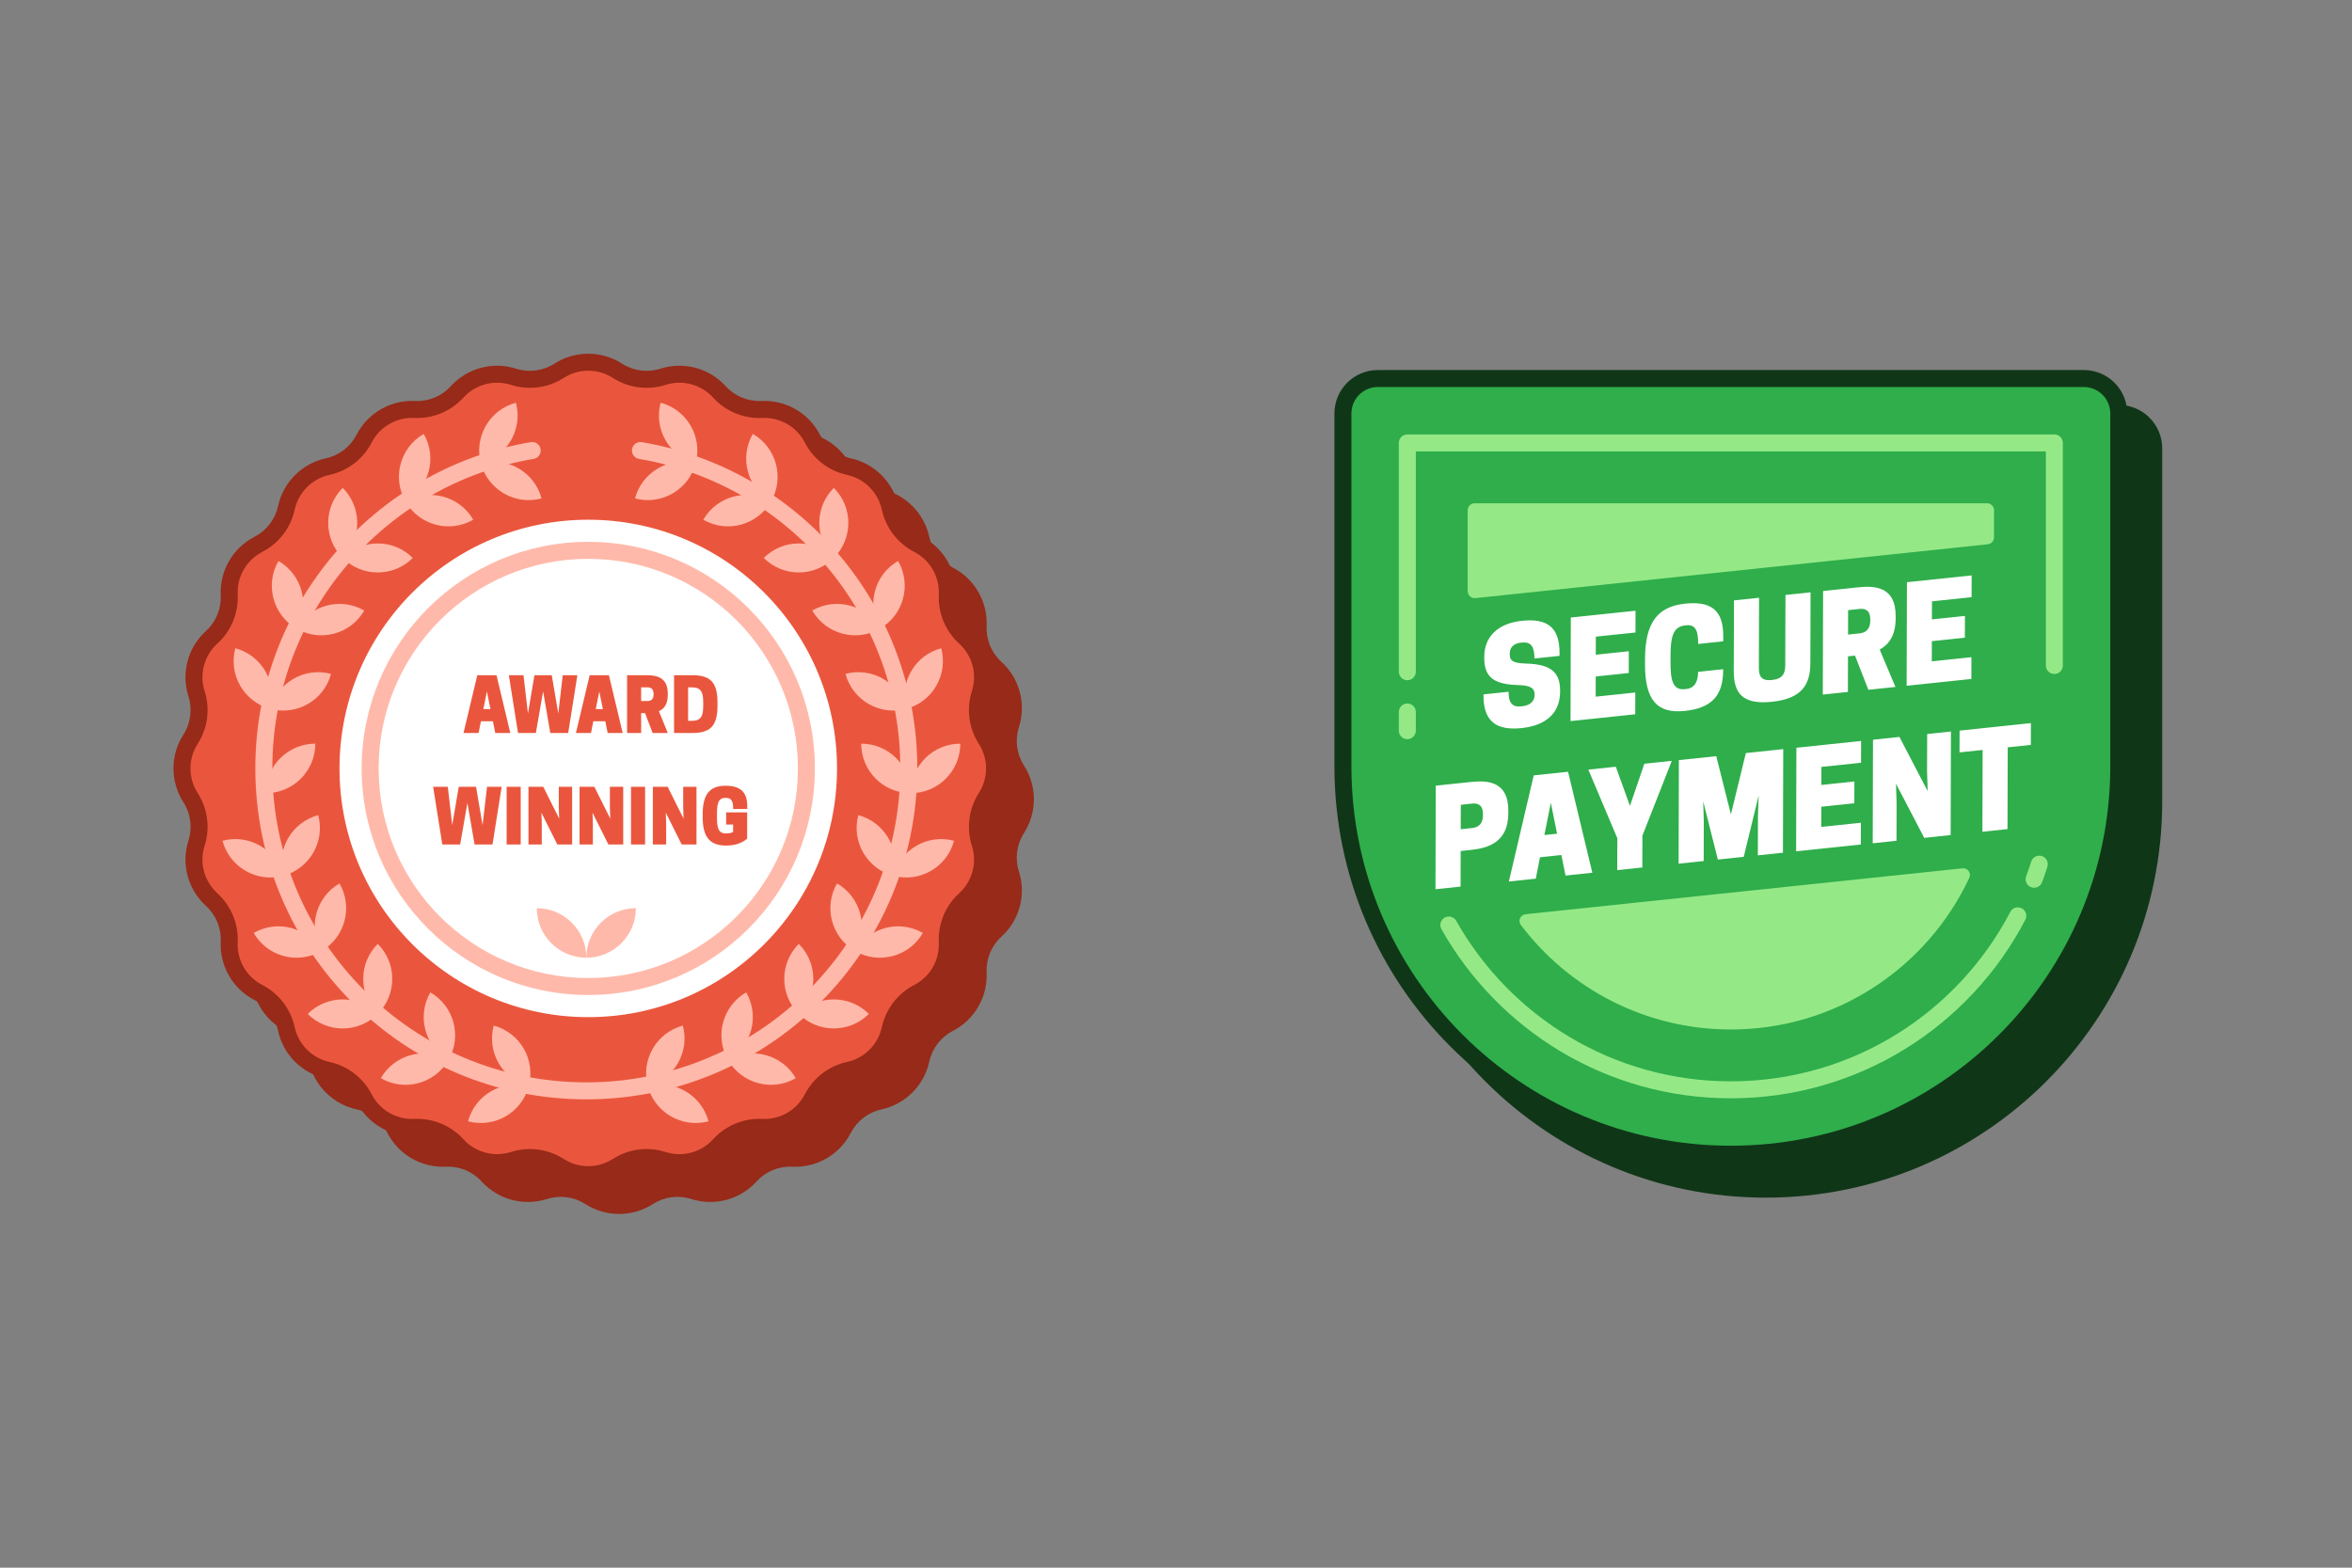 <svg width="150" height="100" viewBox="0 0 150 100" fill="none" xmlns="http://www.w3.org/2000/svg">
<rect x="0" y="0" width="150" height="100" fill="#808080" stroke="none"/>
<path d="M37.623 25.618C38.756 24.89 40.21 24.89 41.344 25.618C42.208 26.172 43.274 26.313 44.252 26C45.535 25.591 46.939 25.967 47.846 26.963C48.536 27.723 49.53 28.134 50.555 28.086C51.901 28.022 53.16 28.749 53.777 29.946C54.248 30.858 55.101 31.513 56.104 31.732C57.42 32.018 58.448 33.047 58.735 34.363C58.954 35.366 59.608 36.219 60.521 36.689C61.718 37.307 62.445 38.566 62.381 39.912C62.333 40.937 62.744 41.931 63.503 42.621C64.5 43.528 64.876 44.932 64.466 46.215C64.154 47.193 64.294 48.259 64.849 49.123C65.577 50.256 65.577 51.71 64.849 52.844C64.294 53.708 64.154 54.774 64.466 55.752C64.876 57.035 64.5 58.439 63.503 59.346C62.744 60.036 62.333 61.03 62.381 62.055C62.445 63.401 61.718 64.66 60.521 65.277C59.608 65.748 58.954 66.601 58.735 67.604C58.448 68.92 57.42 69.948 56.104 70.235C55.101 70.454 54.248 71.108 53.777 72.021C53.16 73.218 51.901 73.945 50.555 73.881C49.53 73.832 48.536 74.244 47.846 75.003C46.939 76 45.535 76.376 44.252 75.966C43.274 75.654 42.208 75.794 41.344 76.349C40.21 77.077 38.756 77.077 37.623 76.349C36.759 75.794 35.693 75.654 34.715 75.966C33.432 76.376 32.028 76 31.121 75.003C30.431 74.244 29.437 73.832 28.412 73.881C27.066 73.945 25.807 73.218 25.189 72.021C24.719 71.108 23.866 70.454 22.863 70.235C21.547 69.948 20.518 68.92 20.232 67.604C20.013 66.601 19.358 65.748 18.446 65.277C17.249 64.66 16.522 63.401 16.586 62.055C16.634 61.03 16.223 60.036 15.464 59.346C14.467 58.439 14.091 57.035 14.501 55.752C14.813 54.774 14.672 53.708 14.118 52.844C13.39 51.71 13.39 50.256 14.118 49.123C14.672 48.259 14.813 47.193 14.501 46.215C14.091 44.932 14.467 43.528 15.464 42.621C16.223 41.931 16.634 40.937 16.586 39.912C16.522 38.566 17.249 37.307 18.446 36.689C19.358 36.219 20.013 35.366 20.232 34.363C20.518 33.047 21.547 32.018 22.863 31.732C23.866 31.513 24.719 30.858 25.189 29.946C25.807 28.749 27.066 28.022 28.412 28.086C29.437 28.134 30.431 27.723 31.121 26.964C32.028 25.967 33.432 25.591 34.715 26C35.693 26.313 36.759 26.172 37.623 25.618Z" fill="#972A18"/>
<path fill-rule="evenodd" clip-rule="evenodd" d="M37.33 25.162C38.642 24.32 40.325 24.32 41.636 25.162C42.364 25.63 43.263 25.748 44.087 25.485C45.572 25.011 47.197 25.446 48.246 26.599C48.828 27.239 49.665 27.586 50.529 27.545C52.087 27.471 53.544 28.313 54.259 29.698C54.655 30.467 55.374 31.018 56.219 31.203C57.743 31.534 58.932 32.724 59.264 34.248C59.449 35.093 60 35.812 60.769 36.208C62.154 36.923 62.996 38.38 62.922 39.938C62.881 40.801 63.228 41.639 63.868 42.221C65.021 43.27 65.456 44.895 64.982 46.38C64.719 47.204 64.838 48.103 65.305 48.831C66.147 50.142 66.147 51.825 65.305 53.137C64.838 53.864 64.719 54.763 64.982 55.587C65.456 57.072 65.021 58.697 63.868 59.746C63.228 60.328 62.881 61.166 62.922 62.03C62.996 63.587 62.154 65.044 60.769 65.759C60 66.156 59.449 66.874 59.264 67.72C58.932 69.243 57.743 70.433 56.219 70.765C55.374 70.949 54.655 71.5 54.259 72.269C53.544 73.655 52.087 74.496 50.529 74.422C49.665 74.381 48.828 74.728 48.246 75.368C47.197 76.521 45.572 76.957 44.087 76.483C43.263 76.219 42.364 76.338 41.636 76.805C40.325 77.647 38.642 77.647 37.33 76.805C36.602 76.338 35.704 76.219 34.88 76.483C33.395 76.957 31.77 76.521 30.72 75.368C30.138 74.728 29.301 74.381 28.437 74.422C26.88 74.496 25.423 73.655 24.708 72.269C24.311 71.5 23.592 70.949 22.747 70.765C21.224 70.433 20.034 69.243 19.702 67.72C19.518 66.874 18.966 66.156 18.198 65.759C16.812 65.044 15.971 63.587 16.045 62.03C16.086 61.166 15.739 60.328 15.099 59.746C13.946 58.697 13.51 57.072 13.984 55.587C14.248 54.763 14.129 53.864 13.662 53.137C12.819 51.825 12.819 50.142 13.662 48.831C14.129 48.103 14.248 47.204 13.984 46.38C13.51 44.895 13.946 43.27 15.099 42.221C15.739 41.639 16.086 40.801 16.045 39.938C15.971 38.38 16.812 36.923 18.198 36.208C18.966 35.812 19.518 35.093 19.702 34.248C20.034 32.724 21.224 31.534 22.747 31.203C23.592 31.018 24.311 30.467 24.708 29.698C25.423 28.313 26.88 27.471 28.437 27.545C29.301 27.586 30.138 27.239 30.72 26.599C31.77 25.446 33.395 25.011 34.88 25.485C35.704 25.748 36.602 25.63 37.33 25.162ZM41.051 26.074C40.096 25.46 38.871 25.46 37.916 26.074C36.916 26.716 35.682 26.878 34.55 26.517C33.469 26.171 32.286 26.488 31.522 27.328C30.723 28.207 29.573 28.683 28.386 28.627C27.252 28.573 26.191 29.186 25.671 30.195C25.126 31.251 24.139 32.008 22.978 32.261C21.869 32.503 21.002 33.369 20.761 34.478C20.508 35.639 19.75 36.626 18.695 37.171C17.686 37.691 17.073 38.752 17.127 39.886C17.183 41.073 16.707 42.223 15.828 43.022C14.988 43.786 14.671 44.969 15.016 46.051C15.378 47.182 15.215 48.416 14.573 49.416C13.96 50.371 13.96 51.596 14.573 52.551C15.215 53.551 15.378 54.785 15.016 55.916C14.671 56.998 14.988 58.181 15.828 58.945C16.707 59.744 17.183 60.894 17.127 62.081C17.073 63.215 17.686 64.276 18.695 64.796C19.75 65.341 20.508 66.328 20.761 67.489C21.002 68.598 21.869 69.465 22.978 69.706C24.139 69.959 25.126 70.717 25.671 71.772C26.191 72.781 27.252 73.394 28.386 73.34C29.573 73.284 30.723 73.76 31.522 74.639C32.286 75.479 33.469 75.796 34.55 75.451C35.682 75.089 36.916 75.251 37.916 75.894C38.871 76.507 40.096 76.507 41.051 75.894C42.051 75.251 43.285 75.089 44.416 75.451C45.498 75.796 46.681 75.479 47.445 74.639C48.244 73.76 49.394 73.284 50.581 73.34C51.715 73.394 52.776 72.781 53.296 71.772C53.841 70.717 54.828 69.959 55.989 69.706C57.098 69.465 57.964 68.598 58.206 67.489C58.459 66.328 59.216 65.341 60.272 64.796C61.281 64.276 61.894 63.215 61.84 62.081C61.784 60.894 62.26 59.744 63.139 58.945C63.978 58.181 64.296 56.998 63.95 55.916C63.589 54.785 63.751 53.551 64.393 52.551C65.007 51.596 65.007 50.371 64.393 49.416C63.751 48.416 63.589 47.182 63.95 46.051C64.296 44.969 63.978 43.786 63.139 43.022C62.26 42.223 61.784 41.073 61.84 39.886C61.894 38.752 61.281 37.691 60.272 37.171C59.216 36.626 58.459 35.639 58.206 34.478C57.964 33.369 57.098 32.503 55.989 32.261C54.828 32.008 53.841 31.251 53.296 30.195C52.776 29.186 51.715 28.573 50.581 28.627C49.394 28.683 48.244 28.207 47.445 27.328C46.681 26.488 45.498 26.171 44.416 26.517C43.285 26.878 42.051 26.716 41.051 26.074Z" fill="#972A18"/>
<path d="M35.656 23.651C36.79 22.923 38.243 22.923 39.377 23.651C40.241 24.206 41.307 24.346 42.285 24.034C43.568 23.624 44.972 24 45.879 24.997C46.569 25.756 47.563 26.168 48.588 26.119C49.934 26.055 51.193 26.782 51.811 27.98C52.281 28.892 53.135 29.546 54.137 29.765C55.454 30.052 56.482 31.08 56.768 32.396C56.987 33.399 57.642 34.252 58.554 34.723C59.751 35.34 60.478 36.599 60.414 37.945C60.366 38.97 60.777 39.964 61.536 40.654C62.533 41.561 62.909 42.965 62.499 44.249C62.187 45.226 62.328 46.293 62.882 47.156C63.61 48.29 63.61 49.743 62.882 50.877C62.328 51.741 62.187 52.807 62.499 53.785C62.909 55.068 62.533 56.472 61.536 57.379C60.777 58.069 60.366 59.063 60.414 60.088C60.478 61.434 59.751 62.693 58.554 63.311C57.642 63.781 56.987 64.635 56.768 65.637C56.482 66.954 55.454 67.982 54.137 68.268C53.135 68.487 52.281 69.142 51.811 70.054C51.193 71.251 49.934 71.978 48.588 71.914C47.563 71.866 46.569 72.277 45.879 73.037C44.972 74.033 43.568 74.409 42.285 73.999C41.307 73.687 40.241 73.828 39.377 74.382C38.243 75.11 36.79 75.11 35.656 74.382C34.793 73.828 33.726 73.687 32.749 73.999C31.465 74.409 30.061 74.033 29.154 73.037C28.464 72.277 27.47 71.866 26.445 71.914C25.099 71.978 23.84 71.251 23.223 70.054C22.752 69.142 21.899 68.487 20.896 68.268C19.58 67.982 18.552 66.954 18.265 65.637C18.046 64.635 17.392 63.781 16.48 63.311C15.282 62.693 14.555 61.434 14.619 60.088C14.668 59.063 14.256 58.069 13.497 57.379C12.5 56.472 12.124 55.068 12.534 53.785C12.846 52.807 12.706 51.741 12.151 50.877C11.423 49.743 11.423 48.29 12.151 47.156C12.706 46.293 12.846 45.226 12.534 44.249C12.124 42.965 12.5 41.561 13.497 40.654C14.256 39.964 14.668 38.97 14.619 37.945C14.555 36.599 15.282 35.34 16.48 34.723C17.392 34.252 18.046 33.399 18.265 32.396C18.552 31.08 19.58 30.052 20.896 29.765C21.899 29.546 22.752 28.892 23.223 27.98C23.84 26.782 25.099 26.055 26.445 26.119C27.47 26.168 28.464 25.756 29.154 24.997C30.061 24 31.465 23.624 32.749 24.034C33.726 24.346 34.793 24.206 35.656 23.651Z" fill="#EA563D"/>
<path fill-rule="evenodd" clip-rule="evenodd" d="M35.363 23.195C36.675 22.353 38.358 22.353 39.67 23.195C40.398 23.663 41.296 23.781 42.12 23.518C43.605 23.044 45.23 23.479 46.279 24.632C46.861 25.272 47.699 25.619 48.563 25.578C50.12 25.505 51.577 26.346 52.292 27.731C52.689 28.5 53.407 29.052 54.252 29.236C55.776 29.568 56.966 30.757 57.297 32.281C57.482 33.126 58.033 33.845 58.802 34.242C60.188 34.956 61.029 36.413 60.955 37.971C60.914 38.835 61.261 39.672 61.901 40.254C63.054 41.303 63.49 42.928 63.016 44.413C62.752 45.237 62.871 46.136 63.338 46.864C64.18 48.175 64.18 49.858 63.338 51.17C62.871 51.898 62.752 52.796 63.016 53.62C63.49 55.105 63.054 56.73 61.901 57.78C61.261 58.362 60.914 59.199 60.955 60.063C61.029 61.62 60.188 63.077 58.802 63.792C58.033 64.189 57.482 64.908 57.297 65.753C56.966 67.276 55.776 68.466 54.252 68.798C53.407 68.982 52.689 69.534 52.292 70.302C51.577 71.688 50.12 72.529 48.563 72.455C47.699 72.415 46.861 72.761 46.279 73.401C45.23 74.555 43.605 74.99 42.12 74.516C41.296 74.253 40.398 74.371 39.67 74.838C38.358 75.681 36.675 75.681 35.363 74.838C34.636 74.371 33.737 74.253 32.913 74.516C31.428 74.99 29.803 74.555 28.754 73.401C28.172 72.761 27.334 72.415 26.471 72.455C24.913 72.529 23.456 71.688 22.741 70.302C22.345 69.534 21.626 68.982 20.78 68.798C19.257 68.466 18.067 67.276 17.735 65.753C17.551 64.908 17 64.189 16.231 63.792C14.846 63.077 14.004 61.62 14.078 60.063C14.119 59.199 13.772 58.362 13.132 57.78C11.979 56.73 11.543 55.105 12.018 53.62C12.281 52.796 12.162 51.898 11.695 51.17C10.853 49.858 10.853 48.175 11.695 46.864C12.162 46.136 12.281 45.237 12.018 44.413C11.543 42.928 11.979 41.303 13.132 40.254C13.772 39.672 14.119 38.835 14.078 37.971C14.004 36.413 14.846 34.956 16.231 34.242C17 33.845 17.551 33.126 17.735 32.281C18.067 30.757 19.257 29.568 20.78 29.236C21.626 29.052 22.345 28.5 22.741 27.731C23.456 26.346 24.913 25.505 26.471 25.578C27.334 25.619 28.172 25.272 28.754 24.632C29.803 23.479 31.428 23.044 32.913 23.518C33.737 23.781 34.636 23.663 35.363 23.195ZM39.084 24.107C38.129 23.494 36.904 23.494 35.949 24.107C34.949 24.749 33.715 24.911 32.584 24.55C31.502 24.205 30.319 24.522 29.555 25.361C28.756 26.24 27.606 26.716 26.419 26.66C25.285 26.607 24.224 27.219 23.704 28.228C23.159 29.284 22.172 30.041 21.011 30.294C19.902 30.536 19.036 31.402 18.794 32.511C18.541 33.672 17.784 34.66 16.728 35.204C15.719 35.725 15.106 36.786 15.16 37.919C15.216 39.106 14.74 40.256 13.861 41.055C13.021 41.819 12.704 43.002 13.05 44.084C13.411 45.216 13.248 46.45 12.607 47.449C11.993 48.404 11.993 49.629 12.607 50.584C13.248 51.584 13.411 52.818 13.05 53.95C12.704 55.031 13.021 56.214 13.861 56.978C14.74 57.778 15.216 58.927 15.16 60.114C15.106 61.248 15.719 62.309 16.728 62.829C17.784 63.374 18.541 64.362 18.794 65.522C19.036 66.631 19.902 67.498 21.011 67.739C22.172 67.992 23.159 68.75 23.704 69.805C24.224 70.814 25.285 71.427 26.419 71.373C27.606 71.317 28.756 71.793 29.555 72.672C30.319 73.512 31.502 73.829 32.584 73.484C33.715 73.122 34.949 73.285 35.949 73.927C36.904 74.54 38.129 74.54 39.084 73.927C40.084 73.285 41.318 73.122 42.449 73.484C43.531 73.829 44.714 73.512 45.478 72.672C46.277 71.793 47.427 71.317 48.614 71.373C49.748 71.427 50.809 70.814 51.329 69.805C51.874 68.75 52.861 67.992 54.022 67.739C55.131 67.498 55.997 66.631 56.239 65.522C56.492 64.362 57.25 63.374 58.305 62.829C59.314 62.309 59.927 61.248 59.873 60.114C59.817 58.927 60.293 57.778 61.172 56.978C62.012 56.214 62.329 55.031 61.983 53.95C61.622 52.818 61.785 51.584 62.426 50.584C63.04 49.629 63.04 48.404 62.426 47.449C61.785 46.45 61.622 45.216 61.983 44.084C62.329 43.002 62.012 41.819 61.172 41.055C60.293 40.256 59.817 39.106 59.873 37.919C59.927 36.786 59.314 35.725 58.305 35.204C57.25 34.66 56.492 33.672 56.239 32.511C55.997 31.402 55.131 30.536 54.022 30.294C52.861 30.041 51.874 29.284 51.329 28.228C50.809 27.219 49.748 26.607 48.614 26.66C47.427 26.716 46.277 26.24 45.478 25.361C44.714 24.522 43.531 24.205 42.449 24.55C41.318 24.911 40.084 24.749 39.084 24.107Z" fill="#972A18"/>
<path d="M53.381 49.017C53.381 57.779 46.278 64.882 37.517 64.882C28.755 64.882 21.652 57.779 21.652 49.017C21.652 40.255 28.755 33.152 37.517 33.152C46.278 33.152 53.381 40.255 53.381 49.017Z" fill="white"/>
<path fill-rule="evenodd" clip-rule="evenodd" d="M37.517 35.647C30.133 35.647 24.147 41.633 24.147 49.017C24.147 56.4 30.133 62.386 37.517 62.386C44.901 62.386 50.887 56.4 50.887 49.017C50.887 41.633 44.901 35.647 37.517 35.647ZM23.064 49.017C23.064 41.034 29.535 34.563 37.517 34.563C45.499 34.563 51.97 41.034 51.97 49.017C51.97 56.999 45.499 63.469 37.517 63.469C29.535 63.469 23.064 56.999 23.064 49.017Z" fill="#FFB9AA"/>
<path d="M30.439 43.072H31.666L32.544 46.754H31.586L31.435 46.008H30.671L30.524 46.754H29.561L30.439 43.072ZM31.053 44.111L30.826 45.234H31.279L31.053 44.111ZM35.095 46.754L34.637 44.101L34.175 46.754H33.037L32.452 43.072H33.386L33.67 45.517L34.085 43.072H35.189L35.605 45.517L35.888 43.072H36.822L36.237 46.754H35.095ZM37.607 43.072H38.834L39.712 46.754H38.754L38.603 46.008H37.838L37.692 46.754H36.729L37.607 43.072ZM38.22 44.111L37.994 45.234H38.447L38.22 44.111ZM40.889 45.489V46.754H39.992V43.072H41.262C41.885 43.072 42.588 43.214 42.588 44.233V44.328C42.588 44.927 42.347 45.22 42.022 45.366L42.588 46.754H41.621L41.139 45.489H40.889ZM40.889 44.715H41.3C41.474 44.715 41.682 44.649 41.682 44.3V44.262C41.682 43.913 41.474 43.846 41.3 43.846H40.889V44.715ZM45.759 45.008C45.759 46.282 45.325 46.754 44.168 46.754H42.988V43.072H44.168C45.325 43.072 45.759 43.544 45.759 44.819V45.008ZM43.885 45.98H44.121C44.735 45.98 44.848 45.645 44.848 45.008V44.819C44.848 44.181 44.735 43.846 44.121 43.846H43.885V45.98ZM30.267 53.87L29.809 51.217L29.346 53.87H28.209L27.623 50.188H28.558L28.841 52.633L29.257 50.188H30.361L30.776 52.633L31.06 50.188H31.994L31.409 53.87H30.267ZM33.208 50.188V53.87H32.311V50.188H33.208ZM36.488 50.188V53.87H35.544L34.529 51.84L34.552 52.548V53.87H33.703V50.188H34.647L35.662 52.218L35.638 51.51V50.188H36.488ZM39.746 50.188V53.87H38.803L37.788 51.84L37.811 52.548V53.87H36.962V50.188H37.906L38.92 52.218L38.897 51.51V50.188H39.746ZM41.141 50.188V53.87H40.244V50.188H41.141ZM44.42 50.188V53.87H43.476L42.462 51.84L42.485 52.548V53.87H41.636V50.188H42.58L43.594 52.218L43.571 51.51V50.188H44.42ZM46.31 53.936C45.272 53.936 44.814 53.398 44.814 52.123V51.935C44.814 50.66 45.272 50.122 46.263 50.122C47.165 50.122 47.656 50.472 47.656 51.42V51.604H46.759C46.759 51.179 46.688 50.896 46.31 50.896H46.263C45.791 50.896 45.725 51.297 45.725 51.935V52.123C45.725 52.761 45.791 53.162 46.287 53.162H46.334C46.499 53.162 46.645 53.129 46.754 53.068V52.595H46.31V51.821H47.651V53.502C47.353 53.738 46.971 53.936 46.31 53.936Z" fill="#EA563D"/>
<path d="M44.353 29.556C42.675 29.099 41.681 27.371 42.132 25.689C43.817 26.141 44.818 27.874 44.366 29.559C43.914 31.245 42.182 32.245 40.496 31.794C40.947 30.112 42.671 29.113 44.353 29.556ZM30.681 29.556C32.359 29.099 33.353 27.371 32.903 25.689C31.217 26.141 30.216 27.874 30.668 29.559C31.12 31.245 32.852 32.245 34.538 31.794C34.087 30.112 32.363 29.113 30.681 29.556ZM25.876 31.989C27.379 31.113 27.892 29.186 27.022 27.679C25.511 28.551 24.993 30.484 25.865 31.995C26.738 33.506 28.67 34.024 30.182 33.152C29.311 31.644 27.386 31.125 25.876 31.989ZM21.876 35.571C23.091 34.336 23.084 32.35 21.857 31.122C20.623 32.356 20.623 34.357 21.857 35.591C23.09 36.825 25.091 36.825 26.325 35.591C25.098 34.363 23.112 34.357 21.876 35.571ZM18.927 40.081C19.784 38.573 19.264 36.654 17.759 35.785C16.887 37.296 17.404 39.229 18.915 40.101C20.427 40.974 22.359 40.456 23.232 38.945C21.727 38.076 19.805 38.586 18.927 40.081ZM17.246 45.206C17.689 43.525 16.689 41.8 15.008 41.35C14.556 43.035 15.557 44.768 17.242 45.219C18.928 45.671 20.66 44.671 21.112 42.985C19.431 42.535 17.703 43.529 17.246 45.206ZM16.95 50.569C16.965 48.836 18.374 47.437 20.11 47.437C20.11 49.182 18.695 50.596 16.95 50.596C16.95 50.587 16.95 50.578 16.95 50.569ZM18.056 55.853C17.613 54.171 18.613 52.446 20.294 51.996C20.746 53.681 19.745 55.414 18.06 55.866C16.374 56.318 14.642 55.317 14.19 53.631C15.871 53.181 17.599 54.175 18.056 55.853ZM21.652 56.352C20.141 57.224 19.623 59.157 20.496 60.668C22.007 59.796 22.525 57.863 21.652 56.352ZM24.091 60.208C22.857 61.442 22.857 63.443 24.091 64.677C25.325 63.443 25.325 61.442 24.091 60.208ZM28.59 67.611C27.088 66.735 26.575 64.809 27.446 63.302C28.957 64.174 29.475 66.107 28.602 67.618C27.73 69.129 25.797 69.647 24.286 68.774C25.156 67.267 27.08 66.748 28.59 67.611ZM33.707 69.288C32.029 68.831 31.035 67.103 31.486 65.421C33.171 65.873 34.172 67.606 33.72 69.291C33.268 70.977 31.536 71.977 29.85 71.526C30.3 69.845 32.025 68.845 33.707 69.288Z" fill="#FFB9AA"/>
<path d="M19.623 64.677C20.857 63.443 22.857 63.443 24.091 64.677C22.857 65.911 20.857 65.911 19.623 64.677ZM16.179 59.512C17.69 58.639 19.623 59.157 20.495 60.668C18.984 61.541 17.052 61.023 16.179 59.512ZM41.327 69.288C43.005 68.831 43.999 67.103 43.548 65.422C41.863 65.873 40.862 67.606 41.314 69.292C41.766 70.977 43.498 71.978 45.184 71.526C44.733 69.845 43.008 68.845 41.327 69.288ZM46.443 67.612C47.946 66.737 48.46 64.81 47.589 63.302C46.078 64.174 45.56 66.107 46.432 67.618C47.305 69.129 49.237 69.647 50.749 68.775C49.878 67.267 47.953 66.748 46.443 67.612ZM50.943 60.208C52.177 61.442 52.177 63.443 50.943 64.677C49.709 63.443 49.709 61.442 50.943 60.208Z" fill="#FFB9AA"/>
<path d="M55.411 64.677C54.178 63.443 52.177 63.443 50.943 64.677C52.177 65.911 54.178 65.911 55.411 64.677ZM53.382 56.352C54.893 57.224 55.411 59.157 54.538 60.668C53.027 59.796 52.509 57.863 53.382 56.352ZM58.855 59.512C57.344 58.639 55.411 59.157 54.538 60.668C56.05 61.541 57.982 61.023 58.855 59.512ZM61.244 47.437C59.499 47.437 58.084 48.851 58.084 50.596C59.829 50.596 61.244 49.182 61.244 47.437ZM54.924 47.437C56.669 47.437 58.084 48.851 58.084 50.596C56.339 50.596 54.924 49.182 54.924 47.437ZM57.79 45.209C57.345 43.527 58.344 41.8 60.027 41.349C60.478 43.035 59.478 44.768 57.792 45.219C56.107 45.671 54.374 44.671 53.922 42.985C55.605 42.534 57.334 43.53 57.79 45.209ZM56.106 40.08C55.251 38.572 55.77 36.654 57.275 35.785C58.147 37.296 57.63 39.229 56.118 40.101C54.607 40.974 52.675 40.456 51.802 38.945C53.306 38.076 55.227 38.585 56.106 40.08ZM53.158 35.572C51.943 34.336 51.949 32.35 53.177 31.122C54.411 32.356 54.411 34.356 53.177 35.591C51.943 36.825 49.943 36.825 48.709 35.591C49.936 34.363 51.923 34.357 53.158 35.572ZM49.155 31.987C47.654 31.111 47.142 29.186 48.012 27.679C49.523 28.551 50.041 30.484 49.169 31.995C48.296 33.506 46.364 34.024 44.852 33.152C45.722 31.645 47.646 31.126 49.155 31.987ZM56.978 55.852C57.421 54.171 56.421 52.446 54.74 51.996C54.288 53.681 55.289 55.414 56.974 55.866C58.66 56.317 60.393 55.317 60.844 53.631C59.163 53.181 57.435 54.175 56.978 55.852Z" fill="#FFB9AA"/>
<path fill-rule="evenodd" clip-rule="evenodd" d="M34.476 28.648C34.526 28.943 34.327 29.222 34.032 29.272C24.573 30.87 17.368 39.103 17.368 49.017C17.368 60.076 26.333 69.042 37.393 69.042C48.453 69.042 57.418 60.076 57.418 49.017C57.418 39.103 50.213 30.87 40.754 29.272C40.459 29.222 40.26 28.943 40.31 28.648C40.36 28.353 40.639 28.154 40.934 28.204C50.906 29.889 58.501 38.565 58.501 49.017C58.501 60.674 49.051 70.125 37.393 70.125C25.735 70.125 16.284 60.674 16.284 49.017C16.284 38.565 23.88 29.889 33.851 28.204C34.146 28.154 34.426 28.353 34.476 28.648Z" fill="#FFB9AA"/>
<path d="M34.233 57.932C35.978 57.932 37.393 59.347 37.393 61.092C35.648 61.092 34.233 59.677 34.233 57.932Z" fill="#FFB9AA"/>
<path d="M40.553 57.932C38.807 57.932 37.393 59.347 37.393 61.092C39.138 61.092 40.553 59.677 40.553 57.932Z" fill="#FFB9AA"/>
<path fill-rule="evenodd" clip-rule="evenodd" d="M87.333 28.603C87.333 27.073 88.573 25.832 90.103 25.832H135.126C136.656 25.832 137.897 27.073 137.897 28.603V51.114C137.897 65.077 126.578 76.396 112.615 76.396C98.652 76.396 87.333 65.077 87.333 51.114V28.603Z" fill="#103618"/>
<path d="M85.635 26.979C85.635 25.484 86.848 24.271 88.344 24.271H132.762C134.062 24.271 135.116 25.325 135.116 26.625V48.958C135.116 62.621 124.039 73.698 110.376 73.698C96.712 73.698 85.635 62.621 85.635 48.958V26.979Z" fill="#2FAE4B"/>
<path fill-rule="evenodd" clip-rule="evenodd" d="M85.104 26.375C85.104 24.844 86.344 23.604 87.874 23.604H132.897C134.427 23.604 135.667 24.844 135.667 26.375V48.886C135.667 62.849 124.348 74.168 110.385 74.168C96.423 74.168 85.104 62.849 85.104 48.886V26.375ZM87.874 24.687C86.942 24.687 86.187 25.443 86.187 26.375V48.886C86.187 62.25 97.021 73.084 110.385 73.084C123.75 73.084 134.584 62.25 134.584 48.886V26.375C134.584 25.443 133.829 24.687 132.897 24.687H87.874Z" fill="#103618"/>
<path d="M127.17 32.548C127.17 32.302 126.97 32.102 126.724 32.102H94.048C93.802 32.102 93.602 32.302 93.602 32.548V37.709C93.602 37.974 93.831 38.181 94.094 38.153L126.77 34.718C126.997 34.695 127.17 34.503 127.17 34.275V32.548ZM125.593 55.997C125.737 55.69 125.487 55.354 125.15 55.389L97.3 58.316C96.963 58.352 96.789 58.733 96.993 59.003C100.057 63.053 104.916 65.669 110.386 65.669C117.113 65.669 122.916 61.711 125.593 55.997Z" fill="#94E986"/>
<path fill-rule="evenodd" clip-rule="evenodd" d="M89.211 28.254C89.211 27.954 89.454 27.712 89.753 27.712H131.017C131.317 27.712 131.559 27.954 131.559 28.254V42.453C131.559 42.752 131.317 42.994 131.017 42.994C130.718 42.994 130.476 42.752 130.476 42.453V28.795H90.295V42.849C90.295 43.148 90.052 43.391 89.753 43.391C89.454 43.391 89.211 43.148 89.211 42.849V28.254ZM89.753 44.873C90.052 44.873 90.295 45.116 90.295 45.415V46.611C90.295 46.91 90.052 47.152 89.753 47.152C89.454 47.152 89.211 46.91 89.211 46.611V45.415C89.211 45.116 89.454 44.873 89.753 44.873ZM130.221 54.607C130.506 54.697 130.664 55.002 130.574 55.287C130.469 55.62 130.355 55.95 130.234 56.276C130.129 56.556 129.817 56.699 129.537 56.594C129.257 56.49 129.114 56.178 129.218 55.898C129.333 55.589 129.441 55.276 129.541 54.96C129.632 54.675 129.936 54.517 130.221 54.607ZM128.938 57.94C129.203 58.078 129.306 58.406 129.167 58.671C125.635 65.438 118.55 70.059 110.385 70.059C102.464 70.059 95.56 65.71 91.929 59.271C91.782 59.011 91.874 58.68 92.135 58.533C92.395 58.386 92.726 58.478 92.873 58.739C96.319 64.851 102.871 68.976 110.385 68.976C118.131 68.976 124.854 64.593 128.207 58.169C128.345 57.904 128.672 57.801 128.938 57.94Z" fill="#94E986"/>
<path d="M96.81 43.699C95.379 43.654 94.656 43.273 94.659 41.977L94.66 41.884C94.663 40.656 95.482 39.766 97.066 39.599C98.725 39.425 99.465 40.058 99.46 41.659L99.46 41.837L97.859 42.005C97.861 41.26 97.652 40.926 97.062 40.988L96.978 40.997C96.514 41.046 96.286 41.332 96.285 41.671V41.705C96.284 42.111 96.418 42.3 97.302 42.326C98.734 42.37 99.499 42.747 99.496 44.043L99.495 44.136C99.492 45.432 98.656 46.273 97.047 46.443C95.446 46.611 94.606 46.03 94.611 44.37L94.611 44.294L96.211 44.126C96.209 44.854 96.461 45.116 97.009 45.058L97.093 45.049C97.64 44.992 97.868 44.671 97.87 44.349L97.87 44.316C97.871 43.934 97.694 43.724 96.81 43.699ZM100.179 39.391L104.307 38.957L104.303 40.346L101.776 40.611L101.772 41.763L103.878 41.542L103.874 42.931L101.769 43.152L101.765 44.44L104.292 44.174L104.288 45.563L100.161 45.997L100.179 39.391ZM106.538 42.194C106.535 43.337 106.651 44.045 107.451 43.961L107.535 43.952C108.1 43.892 108.295 43.448 108.296 42.856L109.897 42.687L109.896 42.764C109.892 44.466 109.056 45.18 107.447 45.349C105.678 45.535 104.906 44.651 104.912 42.365L104.913 42.026C104.92 39.739 105.697 38.692 107.466 38.506C109.075 38.337 109.907 38.876 109.902 40.578L109.901 40.909L108.301 41.077C108.303 40.315 108.178 39.82 107.547 39.886L107.462 39.895C106.662 39.979 106.542 40.712 106.539 41.855L106.538 42.194ZM113.008 44.765C111.104 44.965 110.567 44.192 110.571 42.803L110.584 38.297L112.184 38.129L112.172 42.592C112.17 43.117 112.312 43.45 113.012 43.376C113.711 43.303 113.855 42.94 113.856 42.415L113.869 37.952L115.469 37.783L115.457 42.289C115.453 43.678 114.911 44.565 113.008 44.765ZM117.857 41.868L117.851 44.137L116.25 44.306L116.269 37.7L118.535 37.461C119.646 37.344 120.901 37.467 120.896 39.296L120.895 39.465C120.892 40.541 120.461 41.111 119.879 41.435L120.883 43.819L119.156 44L118.304 41.821L117.857 41.868ZM117.861 40.479L118.594 40.402C118.905 40.369 119.276 40.211 119.278 39.585L119.278 39.517C119.28 38.89 118.91 38.81 118.598 38.843L117.865 38.92L117.861 40.479ZM121.616 37.138L125.743 36.704L125.739 38.093L123.212 38.358L123.209 39.51L125.315 39.289L125.311 40.678L123.205 40.899L123.201 42.187L125.728 41.921L125.725 43.31L121.597 43.744L121.616 37.138ZM93.155 54.284L93.149 56.554L91.548 56.722L91.567 50.116L93.832 49.877C94.945 49.761 96.199 49.883 96.194 51.712L96.193 51.882C96.188 53.711 94.932 54.097 93.82 54.214L93.155 54.284ZM93.159 52.895L93.892 52.818C94.204 52.785 94.574 52.627 94.576 52.001L94.576 51.933C94.578 51.306 94.208 51.227 93.896 51.259L93.163 51.336L93.159 52.895ZM97.814 49.459L100.004 49.229L101.552 55.67L99.843 55.85L99.577 54.54L98.212 54.684L97.947 56.049L96.229 56.23L97.814 49.459ZM98.904 51.207L98.494 53.266L99.303 53.18L98.904 51.207ZM104.746 53.303L104.74 55.335L103.14 55.504L103.146 53.471L101.297 49.093L103.049 48.909L103.951 51.405L104.868 48.718L106.62 48.533L104.746 53.303ZM112.161 50.745L111.207 54.656L109.556 54.829L108.623 51.117L108.661 52.383L108.654 54.924L107.054 55.092L107.072 48.486L109.456 48.235L110.389 51.947L111.343 48.037L113.727 47.786L113.708 54.393L112.108 54.561L112.115 52.02L112.161 50.745ZM114.566 47.698L118.693 47.264L118.689 48.654L116.162 48.919L116.159 50.071L118.265 49.85L118.261 51.239L116.155 51.46L116.152 52.747L118.679 52.482L118.675 53.871L114.548 54.304L114.566 47.698ZM124.422 46.662L124.403 53.269L122.719 53.446L120.918 49.994L120.957 51.26L120.95 53.632L119.434 53.791L119.452 47.185L121.137 47.008L122.938 50.459L122.899 49.193L122.906 46.822L124.422 46.662ZM128.044 47.67L128.029 52.888L126.429 53.056L126.443 47.839L124.969 47.993L124.973 46.605L129.521 46.126L129.518 47.515L128.044 47.67Z" fill="white"/>
</svg>
